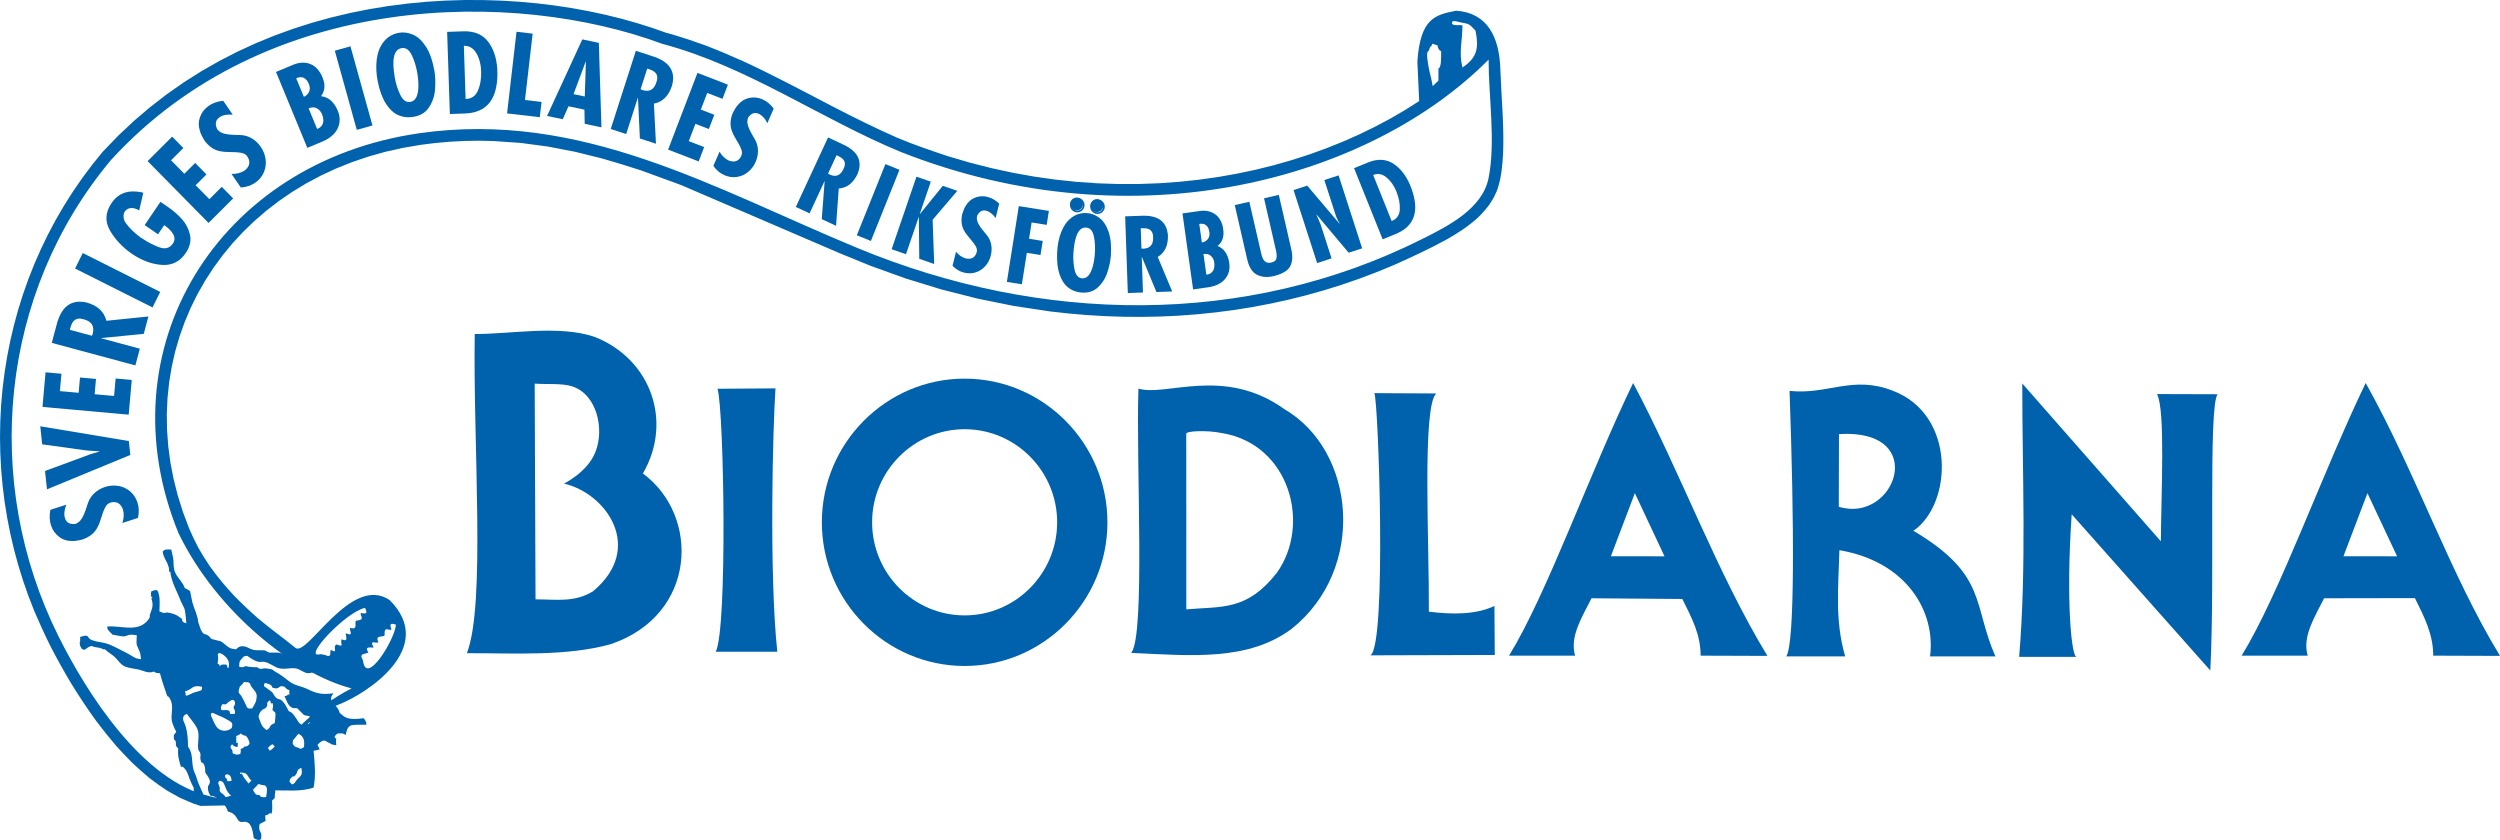 <?xml version="1.0" encoding="UTF-8" standalone="no"?>
<svg
   xmlns:dc="http://purl.org/dc/elements/1.1/"
   xmlns:cc="http://creativecommons.org/ns#"
   xmlns:rdf="http://www.w3.org/1999/02/22-rdf-syntax-ns#"
   xmlns:svg="http://www.w3.org/2000/svg"
   xmlns="http://www.w3.org/2000/svg"
   xmlns:sodipodi="http://sodipodi.sourceforge.net/DTD/sodipodi-0.dtd"
   xmlns:inkscape="http://www.inkscape.org/namespaces/inkscape"
   version="1.1"
   id="Layer_1"
   x="0px"
   y="0px"
   width="753"
   height="253"
   viewBox="0 0 753 253"
   enable-background="new 0 0 595.276 841.89"
   xml:space="preserve">
		
	<path
   style="fill:#0062ac;fill-rule:evenodd"
   inkscape:connector-curvature="0"
   id="path11"
   d="M 448.362,53.616 C 446.525,62.883 436.095,68.111 428.672,71.84 375.022,98.84 313.206,97.468 258.301,74.724 215.022,56.793 175.202,33.106 126.235,40.141 65.648,48.85 31.015,104.978 53.772,160.596 65.338,184.537 88.936,202.96 105.879,207.345 81.59,219.752 76.561,243.979 63.226,239.839 43.139,235.347 26.294,209.107 17.546,191.501 -5.503,145.126 -0.164,88.16 33.544,48.069 80.385,-3.007 155.076,-3.278 199.48,13.203 c 25.53,6.758 47.479,22.467 71.673,32.495 71.434,28.259 141.917,7.826 177.209,-27.74 0,11.149 2.165,24.776 0,35.659 M 109.942,183.094 c 0.778,1.664 0.543,1.849 -1.223,1.557 -0.561,0.698 1.691,2.049 -1.488,2.3 -0.549,0.629 0.716,2.941 -1.73,2.153 -0.51,0.605 1.402,2.783 -1.33,1.646 -0.248,0.334 1.118,2.965 -1.274,1.79 -0.537,1.217 1.029,2.598 -1.491,1.563 -1.488,0.644 0.737,2.991 -1.73,1.67 -0.507,0.295 0.564,2.735 -1.819,1.461 -0.513,0.125 -0.764,-0.331 -1.56,-0.146 -5.309,1.262 7.934,-12.846 13.645,-13.994 m 2.598,11.894 c -1.509,-2.559 0.91,-0.966 1.429,-1.563 -1.121,-2.32 1.33,-1.396 1.873,-2.031 -0.206,-3.206 1.441,-1.154 2.049,-1.81 -0.54,-1.718 -0.391,-1.98 1.36,-1.438 -0.23,4.298 -9.055,18.82 -9.911,10.779 -1.378,-2.359 0.51,-1.703 1.625,-2.419 -1.497,-2.213 1.282,-1.229 1.575,-1.518 m 317.716,-179.56 0.549,-1.369 c 0.274,0 0.543,-0.435 0.543,-0.871 0.546,0 1.089,0.435 1.634,0.435 0,0.793 0.57,1.739 1.083,1.739 0,1.136 0.143,5.216 -0.811,5.216 0,0.582 0.003,2.085 0.003,3.71 l -1.733,1.652 -0.447,-2.317 c -0.304,-0.969 -2.004,-8.196 -0.82,-8.196 M 440.488,6.859 c 2.389,0.343 2.389,0.817 3.937,2.377 1.035,5.207 0.552,8.086 -3.937,11.098 -1.136,-4.578 0,-8.026 0,-12.679 -1.05,-0.265 -3.15,0.298 -3.15,-0.796 0,-1.056 2.112,-0.146 3.15,0 M 451.912,21.047 C 451.661,11.214 448.025,3.832 438.544,3.227 432.457,4.479 427.768,5.303 426.912,18.626 l 0.546,11.82 -4.235,2.681 -4.408,2.562 -4.563,2.434 -4.721,2.305 -4.873,2.162 -5.017,2.019 -5.151,1.87 -5.282,1.706 -5.404,1.545 -5.527,1.375 -5.634,1.193 -5.738,1.014 -5.837,0.823 -5.932,0.629 -6.016,0.429 -6.099,0.221 -6.168,0.009 -6.239,-0.212 -6.299,-0.438 -6.353,-0.668 -6.403,-0.91 -6.448,-1.151 -6.484,-1.405 -6.52,-1.658 -6.538,-1.921 c -5.16,-1.721 -10.293,-3.451 -15.303,-5.565 -6.702,-2.938 -13.216,-6.186 -19.711,-9.553 -8.801,-4.59 -17.552,-9.258 -26.562,-13.439 -3.818,-1.724 -7.647,-3.337 -11.563,-4.841 -3.179,-1.163 -6.356,-2.222 -9.598,-3.194 l -2.305,-0.638 -4.19,-1.473 -4.53,-1.426 -4.677,-1.309 -4.82,-1.187 -4.957,-1.059 -5.082,-0.931 -5.19,-0.793 -5.297,-0.641 -5.392,-0.492 -5.47,-0.337 -5.545,-0.173 -5.607,-0.006 -5.658,0.173 -5.697,0.355 -5.732,0.549 -5.753,0.74 -5.762,0.942 -5.759,1.154 -5.747,1.366 -5.729,1.59 -5.691,1.816 -5.652,2.052 -5.592,2.3 -5.53,2.547 -5.452,2.801 -5.363,3.063 -5.261,3.328 -5.157,3.609 -5.029,3.889 -4.897,4.17 -4.748,4.468 -4.638,4.811 -3.215,3.979 -2.991,4.011 -2.821,4.098 -2.651,4.187 -2.481,4.268 -2.305,4.343 -2.138,4.414 -1.965,4.477 -1.795,4.539 -1.625,4.59 -1.452,4.644 -1.282,4.686 -1.112,4.724 -0.942,4.763 -0.767,4.784 -0.602,4.811 -0.427,4.832 -0.256,4.841 -0.086,4.853 0.084,4.853 0.256,4.859 0.424,4.844 0.597,4.832 0.767,4.817 0.939,4.793 1.107,4.766 1.28,4.736 1.45,4.694 1.62,4.653 1.792,4.605 c 1.566,3.642 3.17,7.224 4.957,10.758 1.936,3.743 3.973,7.4 6.135,11.02 2.419,3.943 4.951,7.755 7.674,11.495 1.903,2.517 3.853,4.951 5.905,7.346 1.572,1.748 3.167,3.433 4.826,5.094 1.679,1.59 3.379,3.099 5.157,4.578 1.798,1.387 3.591,2.663 5.494,3.898 l 3.85,2.141 4,1.703 2.058,0.677 10.722,-0.206 c 15.408,-12.694 16.714,-24.907 30.714,-30.24 8.709,-3.32 29.992,-17.23 15.521,-31.567 -11.668,-7.871 -24.832,17.296 -28.349,14.406 -3.758,-3.087 -7.749,-5.873 -11.45,-9.049 -2.473,-2.177 -4.841,-4.411 -7.134,-6.773 -2.595,-2.783 -4.957,-5.622 -7.173,-8.721 -1.214,-1.781 -2.335,-3.579 -3.406,-5.458 -1.026,-1.924 -1.948,-3.847 -2.807,-5.855 l -1.903,-5.046 -1.578,-5.017 -1.262,-5.002 -0.951,-4.966 -0.65,-4.936 -0.358,-4.888 -0.066,-4.841 0.215,-4.778 0.498,-4.712 0.767,-4.641 1.032,-4.557 1.297,-4.468 1.551,-4.369 1.801,-4.265 2.046,-4.152 2.288,-4.026 2.523,-3.898 2.75,-3.764 2.974,-3.612 3.191,-3.454 3.412,-3.293 3.615,-3.12 3.818,-2.941 4.02,-2.753 4.214,-2.55 4.402,-2.347 4.584,-2.13 4.763,-1.909 4.933,-1.676 5.103,-1.435 5.267,-1.181 5.437,-0.928 4.426,-0.552 4.387,-0.388 4.337,-0.224 4.295,-0.069 4.253,0.081 8.393,0.582 8.265,1.101 8.154,1.575 8.062,1.998 c 4.026,1.145 7.999,2.368 11.972,3.671 l 11.873,4.346 47.735,20.52 9.317,3.809 10.6,3.815 10.737,3.293 10.847,2.756 10.934,2.213 11,1.661 5.518,0.611 5.53,0.477 5.53,0.328 5.536,0.185 5.533,0.039 5.533,-0.107 5.53,-0.259 5.524,-0.415 5.506,-0.564 5.494,-0.713 5.479,-0.874 5.455,-1.029 5.434,-1.184 5.407,-1.345 5.383,-1.503 5.348,-1.67 5.315,-1.828 5.276,-1.995 5.24,-2.159 c 5.288,-2.368 10.543,-4.796 15.637,-7.57 3.409,-1.906 6.565,-3.949 9.484,-6.573 1.235,-1.181 2.314,-2.377 3.355,-3.734 0.594,-0.853 1.127,-1.703 1.634,-2.61 l 0.877,-1.912 c 1.282,-3.567 1.622,-7.337 1.84,-11.104 0.352,-8.432 -0.525,-16.812 -0.814,-25.244"
   clip-rule="evenodd"
   clip-path="none" /><path
   style="fill:#0062ac;fill-rule:evenodd"
   inkscape:connector-curvature="0"
   id="path13"
   d="m 93.311,217.634 c -0.367,0.737 -0.96,0.316 -1.622,0.483 -0.191,0.051 -0.325,0.221 -0.489,0.331 -1.327,-0.447 -1.76,-1.933 -2.598,-2.944 -0.817,-0.987 -0.737,-0.859 -1.625,-1.306 -0.629,-1.151 -1.291,-2.666 -2.431,-3.43 -0.286,-0.191 -0.689,-0.137 -0.975,-0.328 -1.277,-0.856 -0.734,-1.065 -1.787,-2.121 l -2.276,-1.637 c 0,-0.498 -0.021,-0.632 0.322,-0.978 1.062,0.307 1.9,0.337 2.276,1.47 0.435,0 0.868,0.224 1.3,0.164 0.48,-0.066 0.817,-0.608 1.3,-0.656 0.328,-0.027 0.65,0.11 0.972,0.164 0.444,0.447 0.862,0.981 1.464,0.981 v 1.631 c -0.11,-0.107 -0.173,-0.319 -0.325,-0.319 -0.152,0 -0.194,0.245 -0.322,0.319 -0.328,0.203 -0.483,0.167 -0.814,0.167 0.611,1.226 1.005,3.054 2.437,3.594 0.456,0.173 1.017,-0.048 1.461,0.164 l 1.948,1.96 c 0.492,0.248 1.08,0.221 1.622,0.328 0.513,0.778 0.161,1.136 0.161,1.962 m -1.745,7.391 c -0.322,0.164 -0.611,0.453 -0.975,0.489 -0.289,0.03 -0.537,-0.236 -0.808,-0.325 -1.05,-0.349 -0.283,0.081 -1.139,-0.492 -0.176,-0.259 -0.486,-0.498 -0.486,-0.817 0,-1.259 0.215,-2.147 0.975,-3.099 0.486,0.212 1.041,0.322 1.458,0.653 1.139,0.88 1.107,2.359 0.975,3.591 m -2.112,9.804 c -1.238,1.488 0.018,0.573 -1.461,1.467 -0.367,-0.37 -0.561,-0.477 -0.811,-0.981 0.11,-0.271 0.134,-0.597 0.328,-0.814 1.393,-1.578 0.597,0.319 1.784,-1.467 0.23,-0.346 0.227,-0.823 0.489,-1.145 0.245,-0.307 0.65,-0.435 0.972,-0.653 0.057,0.489 0.224,0.981 0.164,1.467 -0.146,1.166 -0.784,1.3 -1.464,2.127 m -6.702,-17.036 c -0.322,0.164 -0.683,0.274 -0.972,0.492 -0.373,0.283 -0.483,0.811 -0.811,1.145 -0.191,0.191 -0.435,0.325 -0.65,0.489 -0.322,-0.274 -0.689,-0.504 -0.972,-0.817 -0.769,-0.847 -1.026,-2.073 -1.461,-3.105 0,-1.098 0.889,-2.347 1.945,-2.613 0.197,-0.194 0.582,-0.543 0.653,-0.814 0.063,-0.265 -0.066,-0.555 0,-0.814 0.107,-0.435 0.486,-0.602 0.808,-0.817 0.444,0.447 -0.036,1.244 0.811,0.817 0.057,0.322 0.164,0.647 0.164,0.978 0,0.385 -0.283,0.778 -0.164,1.145 0.122,0.364 0.689,0.447 0.811,0.817 0.179,0.525 -0.095,2.532 -0.161,3.096 m -1.622,8.33 c 0,-0.426 -0.194,-0.522 -0.486,-0.811 0.477,-0.48 0.814,-0.931 1.461,-1.148 l 0.65,0.659 c -0.522,0.522 -0.919,1.071 -1.625,1.3 m -0.972,13.89 c -0.611,0.307 -0.999,0 -1.625,0 -0.11,-0.164 -0.152,-0.403 -0.325,-0.492 -0.295,-0.146 -0.686,0 -0.972,-0.164 -0.585,-0.322 -1.071,-1.551 -1.3,-2.121 -0.981,-0.328 -0.2,0.051 -1.139,-1.309 -0.656,-0.951 -1.351,-1.527 -1.787,-2.613 -0.107,-0.107 -0.176,-0.292 -0.322,-0.325 -0.119,-0.027 -0.239,0.251 -0.325,0.164 -0.113,-0.113 0,-0.328 0,-0.486 0.543,0.104 1.154,0.042 1.625,0.322 0.79,0.477 0.987,1.664 1.787,2.127 0.391,0.221 0.895,0.134 1.3,0.325 0.424,0.194 0.707,0.638 1.136,0.814 0.513,0.212 1.083,0.215 1.622,0.325 0.167,0.215 0.412,0.397 0.489,0.656 0.224,0.772 -0.012,2.004 -0.164,2.777 m -9.094,-12.741 c -0.322,-0.11 -0.629,-0.322 -0.972,-0.322 -0.078,-0.325 -0.015,-0.683 -0.164,-0.981 -0.14,-0.289 -0.388,-0.522 -0.486,-0.82 0,-0.579 0.113,-0.599 0.486,-0.981 0.391,0.594 0.907,0.82 1.625,0.82 0,-0.725 0.459,-1.306 -0.489,-1.306 0.057,-0.167 0.164,-0.316 0.164,-0.489 0,-0.173 -0.164,-0.316 -0.164,-0.489 0,-0.176 0.164,-0.319 0.164,-0.489 0,-0.176 -0.107,-0.328 -0.164,-0.492 0.534,-0.182 1.062,-0.418 1.461,-0.817 0.215,0.167 0.409,0.37 0.65,0.489 0.307,0.155 0.704,0.113 0.975,0.328 0.424,0.34 1.095,1.76 0.972,2.291 -0.086,0.373 -0.543,0.543 -0.808,0.814 -1.124,0 -0.242,-0.158 -1.139,0.489 -0.194,0.14 -0.516,0.125 -0.65,0.325 -0.119,0.182 0.024,0.438 0,0.653 -0.03,0.28 -0.104,0.549 -0.164,0.814 -0.161,0.036 -1.014,0.257 -1.297,0.164 m -1.136,14.048 c -0.271,0 -0.564,0.116 -0.808,0 -0.283,-0.122 -0.435,-0.435 -0.653,-0.65 -0.668,-0.671 -0.939,-1.375 -1.787,-1.801 -0.161,-0.218 -0.403,-0.397 -0.486,-0.65 -0.086,-0.259 0.03,-0.552 0,-0.82 -0.054,-0.483 -0.313,-1.032 -0.486,-1.47 0.054,-0.164 0.06,-0.349 0.161,-0.486 0.092,-0.125 0.325,-0.173 0.325,-0.325 0.325,0.164 0.728,0.218 0.975,0.486 0.394,0.435 0.832,1.921 1.136,2.455 0.23,0.403 0.513,0.781 0.811,1.139 0.245,0.298 0.674,0.459 0.808,0.817 0.155,0.409 0.003,0.871 0.003,1.306 m -0.65,-7.677 c 0.334,0.34 0.406,1.056 0.489,1.473 -0.435,0.218 -0.823,0.164 -1.303,0.164 -0.054,-0.221 -0.078,-0.444 -0.161,-0.659 -0.086,-0.212 -0.418,-0.268 -0.486,-0.486 -0.069,-0.206 0,-0.435 0,-0.653 0.415,-0.421 0.996,-0.307 1.461,0.161 m -5.682,-17.97 c 0,-0.274 -0.191,-0.623 0,-0.82 0.009,-0.003 0.385,-0.06 0.489,-0.158 0.954,0.477 1.927,0.907 2.92,1.303 0.516,0.262 2.437,1.241 2.762,1.64 0.286,0.343 0.277,1.45 -0.164,1.795 -1.101,0.856 -2.827,0.91 -3.898,0 -0.996,-0.853 -1.542,-2.619 -2.109,-3.761 m 2.112,-18.787 c 0.495,-0.671 2.058,0.766 2.112,0.814 1.16,1.166 1.348,2.088 0.969,3.591 -0.343,-0.349 -0.71,-0.537 -0.161,-0.811 -0.107,0 -0.233,0.06 -0.322,0 -0.101,-0.069 -0.057,-0.274 -0.164,-0.328 h -0.972 c -0.218,0.057 -0.45,0.063 -0.65,0.164 -0.14,0.069 -0.182,0.376 -0.325,0.328 -0.164,-0.057 -0.042,-0.37 -0.164,-0.492 -0.119,-0.119 -0.322,-0.11 -0.486,-0.167 0.057,-0.597 0.131,-1.193 0.164,-1.798 0.021,-0.429 -0.262,-0.954 0,-1.3 m 5.032,14.537 c 0.084,0.259 0,0.549 0,0.814 -0.307,0.465 -0.477,0.531 -0.325,1.145 0.063,0.239 0.28,0.418 0.325,0.653 0.063,0.322 0,0.659 0,0.978 h -1.461 c -0.167,-0.832 0.039,-0.996 -0.972,-1.139 -0.707,-0.104 -1.909,0.516 -1.787,-0.817 0.033,-0.361 0.322,-0.656 0.486,-0.981 0.379,0 0.799,0.173 1.136,0 l 0.486,-0.486 c 0.65,-0.435 1.682,-1.464 2.112,-0.167 m 1.461,-4.575 c 0.504,-0.507 0.88,-0.835 1.3,-1.467 0.758,0.254 1.139,-0.164 1.784,0.489 0.435,1.733 2.455,2.389 1.951,4.411 0,1.121 -0.719,2.135 -1.3,3.105 -0.68,0 -1.288,0.191 -1.622,-0.492 -0.468,-1.092 -1.038,-2.231 -1.625,-3.266 -0.233,-0.406 -0.731,-0.683 -0.811,-1.145 -0.095,-0.549 0.215,-1.089 0.325,-1.634 m -11.527,0.981 c -0.31,0.31 -2.016,0.635 -2.437,0.817 -0.758,0.328 -1.476,0.752 -2.273,0.978 0.054,-0.057 0.197,-0.095 0.164,-0.167 -0.057,-0.107 -0.289,-0.045 -0.325,-0.164 -0.039,-0.113 0.164,-0.203 0.164,-0.319 l -0.322,-0.656 c 0.474,-0.239 0.99,-0.403 1.458,-0.656 1.121,-0.608 0.853,-0.895 2.273,-0.981 0.492,-0.027 0.975,0.11 1.461,0.164 -0.057,0.334 0.066,0.755 -0.164,0.984 m 48.875,8.497 c -2.043,0.23 -4.626,0.617 -6.332,-0.817 -1.697,-1.423 -0.373,-0.462 -1.625,-2.288 -1.071,-1.554 -2.932,-2.279 -1.139,-4.411 -3.308,0.429 -4.918,0.218 -7.954,-1.306 -1.268,-0.635 -2.798,-0.877 -4.059,-1.467 -1.497,-0.704 -2.798,-2.085 -4.22,-2.941 -0.772,-0.465 -1.581,-0.892 -2.276,-1.473 -0.758,-0.092 -1.506,-0.325 -2.276,-0.325 -0.435,0 -0.862,0.224 -1.297,0.167 -0.358,-0.057 -0.623,-0.397 -0.975,-0.492 -0.259,-0.066 -0.54,0 -0.808,0 -0.594,-0.081 -1.19,-0.095 -1.79,-0.164 -0.274,-0.03 -0.537,-0.188 -0.808,-0.161 -0.34,0.027 -0.632,0.295 -0.975,0.322 -0.328,0.03 -0.65,-0.11 -0.972,-0.164 0,-1.184 -0.036,-1.596 0.811,-2.449 0.215,-0.218 0.376,-0.516 0.65,-0.653 0.295,-0.152 0.65,-0.107 0.972,-0.167 0.942,0.677 2.228,1.59 3.412,1.801 0.534,0.095 1.086,-0.086 1.622,0 1.578,0.251 2.681,1.277 4.059,1.795 1.727,0.656 3.612,-0.033 5.357,0.164 1.348,0.152 2.499,1.342 3.737,1.467 0.602,0.066 1.187,-0.209 1.787,-0.319 0,-0.707 0.251,-1.056 -0.322,-1.637 0,0.215 -0.435,-0.03 -0.653,0 -0.191,0.027 -0.292,0.325 -0.486,0.325 -0.242,0 -0.432,-0.218 -0.65,-0.325 l -2.598,-1.306 c -1.208,-0.731 -2.016,-1.742 -3.245,-2.455 -0.934,-0.081 -1.834,-0.352 -2.762,-0.486 h -2.601 c -0.468,-0.119 -0.865,-0.432 -1.3,-0.653 -1.127,-0.128 -2.294,0.06 -3.409,-0.164 -1.503,-0.301 -2.478,-1.497 -4.22,-0.981 -0.447,0.131 -0.761,0.543 -1.139,0.814 -0.54,-0.11 -1.107,-0.131 -1.622,-0.325 -1.148,-0.432 -1.957,-1.64 -3.084,-2.124 l -2.598,-0.656 c -0.4,-0.227 -0.597,-0.713 -0.972,-0.981 -1.205,-0.832 -1.244,-0.009 -2.112,-1.467 -0.477,-0.796 -0.611,-1.76 -0.975,-2.613 -0.209,-2.3 -1.214,-3.871 -1.787,-6.046 l -0.653,-3.266 c -0.155,-0.277 -1.256,-0.799 -1.62,-0.978 -0.573,-1.733 -1.968,-2.813 -2.765,-4.414 -0.704,-1.42 -0.555,-2.475 -0.65,-3.916 -0.069,-1.107 -0.465,-2.174 -0.647,-3.272 -1.008,0 -1.989,-0.262 -2.598,0.656 0.2,1.429 0.823,2.32 1.458,3.594 0.131,0.531 0.429,1.086 0.489,1.634 0.03,0.271 -0.122,0.576 0,0.814 0.054,0.11 0.215,-0.107 0.322,-0.164 0.373,3.388 2.085,6.031 3.248,9.147 0.164,0.438 1.032,1.921 1.139,2.452 0.251,1.265 0.34,2.777 0.486,4.083 -0.829,-0.206 -1.3,-0.349 -1.3,-1.306 -0.808,-0.582 -1.47,-1.148 -2.437,-1.47 -0.683,-0.227 -1.39,-0.424 -2.109,-0.489 -0.277,-0.027 -0.54,0.2 -0.811,0.167 -0.507,-0.072 -0.972,-0.328 -1.461,-0.492 0,-1.62 0.251,-3.484 -0.164,-5.061 -0.122,-0.474 -0.203,-1.118 -0.65,-1.309 -0.504,-0.215 -1.08,0.221 -1.622,0.328 -0.146,0.435 -0.149,1.187 0,1.634 0.048,0.146 0.322,0.173 0.322,0.322 0,0.125 -0.215,0.113 -0.322,0.164 0.647,1.951 0.379,2.738 -0.322,4.575 -0.438,1.148 0.28,0.829 -0.814,2.124 -3.093,3.677 -8.3,1.363 -12.175,1.798 0.054,0.274 0.042,0.57 0.164,0.814 0.265,0.54 1.089,1.142 1.461,1.64 1.032,0.11 2.046,0.426 3.084,0.486 1.256,0.072 1.139,-0.421 2.434,-0.486 0.597,-0.036 1.19,0.107 1.787,0.164 0,0.975 -0.191,1.98 0,2.935 l 0.972,2.291 c 0.17,0.644 0.215,1.309 0.325,1.96 -1.861,0 -2.893,-1.184 -4.545,-1.96 -1.957,-0.922 -3.922,-2.162 -6.01,-2.777 -1.223,-0.367 -2.517,-0.412 -3.734,-0.817 -0.391,-0.134 -0.799,-0.254 -1.136,-0.492 -0.382,-0.259 -0.528,-0.88 -0.972,-0.981 -0.644,-0.14 -1.303,0.221 -1.951,0.328 v 1.306 c -0.024,0.173 -0.161,0.313 -0.161,0.489 0,0.331 0.161,0.65 0.161,0.978 0.227,0.224 0.265,0.594 0.489,0.817 0.206,0.209 0.552,0.194 0.808,0.328 0.722,-0.483 1.384,-1.148 2.273,-1.148 1.047,0.528 2.079,0.31 3.087,0.817 0.245,0.245 0.477,0.164 0.811,0.164 0.945,0.954 2.156,1.515 3.084,2.449 0.945,0.951 1.715,2.264 3.084,2.78 1.059,0.4 2.595,0.585 3.734,0.814 1.933,0.391 2.863,1.33 4.87,0.656 0.468,0.471 1.124,0.486 1.79,0.486 0.483,1.942 1.166,3.847 1.787,5.72 0.844,2.544 0.385,0.128 1.461,2.452 0.889,1.918 -0.024,4.208 0.322,6.21 0.11,0.623 0.692,1.989 0.975,2.613 0.098,0.221 0.373,0.415 0.322,0.656 -0.072,0.382 -0.54,0.602 -0.65,0.981 -0.116,0.415 0,0.871 0,1.306 0.164,0.164 0.385,0.283 0.486,0.489 0.221,0.438 -0.036,1.017 0.164,1.467 0.143,0.319 0.435,0.546 0.65,0.817 -0.283,1.992 0.248,3.651 0.811,5.553 0.495,-0.248 0.602,-0.048 0.975,0.328 0.934,0.937 1.169,2.052 1.622,3.263 0.364,0.978 0.835,1.849 1.3,2.78 -0.418,0.188 0.65,4.128 2.902,2.001 -1.05,-2.484 -1.67,-3.501 -2.088,-5.103 -0.236,-0.898 -0.752,-1.709 -0.975,-2.613 -0.626,-2.538 -0.015,-4.596 -1.622,-6.863 0,-2.112 -0.146,-4.36 -0.811,-6.371 -0.319,-0.978 -0.981,-1.614 -0.486,-2.78 0.155,-0.364 0.65,-0.435 0.975,-0.659 0.99,1.503 2.314,2.762 3.081,4.414 0.892,1.918 0.021,4.256 0.325,6.207 0.075,0.477 0.546,0.829 0.65,1.309 0.119,0.528 -0.095,1.095 0,1.631 0.391,2.228 0.564,0.066 1.297,2.288 0.194,0.567 0.113,1.196 0.167,1.801 0.731,1.226 2.094,2.473 0.975,3.916 -0.588,0.761 0.4,3.752 1.133,3.105 2.198,0.737 3.979,2.526 4.709,4.736 0.972,0.325 1.303,0.328 2.112,1.145 0.564,0.564 0.772,1.637 1.622,1.962 0.507,0.188 1.092,-0.095 1.625,0 2.001,0.352 2.147,3.305 2.434,4.897 0.495,0.331 1.318,0.764 1.948,0.492 0.182,-0.075 0.152,-0.301 0.325,-0.391 -0.101,-0.113 0.185,-0.975 -0.164,-1.733 -0.57,-0.865 -0.57,-1.62 -0.325,-2.616 0.51,-0.254 1.181,-0.564 1.801,-0.942 -0.098,-0.552 -0.137,-1.035 -0.137,-1.628 0.215,-0.057 0.444,-0.072 0.65,-0.164 0.289,-0.128 0.498,-0.489 0.808,-0.489 0.194,0 0.352,0.042 0.489,0.101 0.31,-1.223 0.119,-2.729 0.119,-3.898 0.089,-0.095 0.811,-0.82 0.811,-0.82 0.086,-0.2 -0.024,-0.435 0,-0.653 0.063,-0.546 0.164,-1.086 0.164,-1.631 3.901,0 7.886,0.403 11.527,-0.817 0.749,-3.767 0.343,-7.319 0,-11.11 0.623,-0.089 1.226,-0.242 1.822,-0.412 0,-0.012 0.006,-0.03 0.006,-0.042 l -0.65,-1.306 c 0.531,-0.531 1.107,-1.247 1.945,-1.306 0.415,-0.027 0.767,0.316 1.139,0.495 1.81,0.85 0.808,0.543 2.231,0.889 0.131,-0.018 0.254,-0.033 0.358,-0.042 -0.024,-0.683 -0.221,-1.142 0.009,-1.828 -0.164,-0.167 -0.415,-0.277 -0.489,-0.492 -0.134,-0.409 0.594,-0.925 0.811,-1.139 0.543,0 1.101,-0.134 1.625,0 0.424,0.101 0.668,0.292 0.847,0.522 0.248,-1.127 0.424,-2.3 1.384,-2.857 0.883,-0.504 3.97,-0.254 4.873,-0.322 0.012,-0.966 -0.295,-1.196 -0.799,-1.957"
   clip-rule="evenodd"
   clip-path="none" /><path
   style="fill:#0062ac;fill-rule:evenodd"
   inkscape:connector-curvature="0"
   id="path23"
   d="m 169.878,145.66 c 0,0 7.152,-3.498 9.452,-9.508 2.753,-6.723 0.597,-17.367 -7.086,-19.816 -3.018,-0.951 -8.044,-0.528 -11.196,-0.79 l 0.254,64.977 c 6.275,0 11.641,1.002 17.242,-2.377 15.745,-12.995 4.083,-29.572 -8.664,-32.486 m 9.127,-44.225 c -10.683,-3.582 -24.94,-0.823 -36.02,-0.823 -0.516,33.688 3.343,81.408 -2.362,96.13 14.453,-0.03 29.885,0.993 43.315,-2.714 26.091,-8.831 26.977,-38.719 9.693,-51.416 9.088,-15.533 2.499,-34.514 -14.626,-41.177"
   clip-rule="evenodd"
   clip-path="none" /><path
   style="fill:#0062ac;fill-rule:evenodd"
   inkscape:connector-curvature="0"
   id="path25"
   d="m 233.582,116.977 -17.454,0.116 c 1.965,6.937 2.994,72.365 -0.549,79.216 h 18.545 c -2.52,-23.866 -1.318,-68.285 -0.543,-79.332"
   clip-rule="evenodd"
   clip-path="none" /><path
   style="fill:#0062ac;fill-rule:evenodd"
   inkscape:connector-curvature="0"
   id="path27"
   d="m 357.3,130.631 0.018,52.913 c 10.621,-0.966 18.256,0.567 27.32,-11.092 10.296,-14.501 3.85,-38.615 -16.538,-42.003 -4.757,-0.954 -10.8,-0.635 -10.8,0.182 m -16.583,66.027 c 18.304,0.832 35.224,2.517 48.397,-7.31 22.5,-18.02 19.321,-53.572 -2.305,-66.143 -18.172,-13.001 -35.62,-3.651 -43.909,-6.153 -0.778,22.196 2.165,74.187 -2.183,79.606"
   clip-rule="evenodd"
   clip-path="none" /><path
   style="fill:#0062ac;fill-rule:evenodd"
   inkscape:connector-curvature="0"
   id="path29"
   d="m 450.122,182.518 c -5.673,2.666 -12.789,2.589 -19.747,1.715 0.149,-19.777 -2.1,-61.929 2.237,-65.72 l -18.671,-0.101 c 1.193,1.435 3.853,76.388 -1.202,78.977 l 37.49,-0.11 -0.107,-14.761"
   clip-rule="evenodd"
   clip-path="none" /><path
   style="fill:#0062ac;fill-rule:evenodd"
   inkscape:connector-curvature="0"
   id="path31"
   d="m 501.35,167.561 -8.93,-19.023 -7.224,19.002 16.153,0.021 m -21.984,12.637 27.353,0.215 c 2.798,5.637 5.512,10.618 5.512,17.072 l 20.12,0.069 c -15.154,-24.877 -26.067,-55.072 -40.452,-82.195 -13.022,26.914 -25.912,63.516 -37.377,82.124 h 19.902 c -1.712,-5.822 2.219,-11.805 4.942,-17.284"
   clip-rule="evenodd"
   clip-path="none" /><path
   style="fill:#0062ac;fill-rule:evenodd"
   inkscape:connector-curvature="0"
   id="path33"
   d="m 722.006,167.561 -8.933,-19.023 -7.224,19.002 16.156,0.021 m -21.987,12.637 27.356,-0.051 c 2.798,5.637 5.512,10.88 5.512,17.337 l 20.114,0.069 c -15.151,-24.877 -25.283,-55.072 -40.452,-82.195 -13.016,26.914 -25.912,63.516 -37.371,82.124 h 19.902 c -1.718,-5.822 2.219,-11.805 4.939,-17.284"
   clip-rule="evenodd"
   clip-path="none" /><path
   style="fill:#0062ac;fill-rule:evenodd"
   inkscape:connector-curvature="0"
   id="path35"
   d="m 553.902,130.741 -0.06,21.895 c 16.968,5.246 27.523,-23.55 0.06,-21.895 m 0.122,34.973 c 20.368,3.463 29.071,18.632 27.302,31.985 h 19.691 c -6.902,-15.64 -2.344,-24.567 -24.698,-37.821 11.814,-8.095 12.893,-35.045 -6.287,-42.215 -12.043,-4.703 -19.536,1.318 -31.018,0.072 1.39,39.119 1.646,76.332 -1.002,79.964 h 17.755 c -3.191,-10.934 -2.004,-21.182 -1.742,-31.985"
   clip-rule="evenodd"
   clip-path="none" /><path
   style="fill:#0062ac;fill-rule:evenodd"
   inkscape:connector-curvature="0"
   id="path37"
   d="m 623.997,154.912 41.746,47.037 c 1.476,-27.737 -0.68,-79.848 2.222,-83.203 l -18.274,-0.054 c 2.553,4.683 1.247,30.21 1.16,44.356 l -41.746,-47.544 c 0,27.239 1.324,55.132 -0.934,82.344 h 17.331 c -1.494,0.403 -3.328,-16.299 -1.506,-42.936"
   clip-rule="evenodd"
   clip-path="none" /><path
   style="fill:#0062ac;fill-rule:evenodd"
   inkscape:connector-curvature="0"
   id="path39"
   d="m 290.551,129.28 c 15.345,0 27.863,12.598 27.863,28.036 0,15.446 -12.518,28.042 -27.863,28.042 -15.351,0 -27.872,-12.598 -27.872,-28.042 0.003,-15.438 12.521,-28.036 27.872,-28.036 m 0,-15.235 c 23.684,0 43.008,19.44 43.008,43.273 0,23.836 -19.324,43.276 -43.008,43.276 -23.69,0 -43.011,-19.44 -43.011,-43.276 0,-23.833 19.321,-43.273 43.011,-43.273"
   clip-rule="evenodd"
   clip-path="none" /><path
   style="fill:#0062ac;fill-rule:evenodd"
   inkscape:connector-curvature="0"
   id="path41"
   d="m 251.969,46.751 -2.565,5.53 c 0.262,0.122 0.45,0.233 0.582,0.34 1.903,0.823 3.296,0.161 4.184,-1.992 0.722,-1.554 0.206,-2.744 -1.542,-3.561 l -0.659,-0.316 m -2.562,-5.354 4.641,2.174 c 4.396,2.064 5.81,4.996 4.256,8.795 -1.28,2.756 -3.17,4.229 -5.67,4.405 l -0.811,11.25 -4.307,-2.016 0.862,-11.366 -0.054,-0.027 -4.48,9.663 -4.143,-1.936 9.705,-20.943 z"
   clip-rule="evenodd"
   clip-path="none" /><polygon
   style="fill:#0062ac;fill-rule:evenodd"
   id="polygon43"
   points="384.238,672.703 381.353,679.887 379.933,679.311 382.818,672.126 "
   clip-rule="evenodd"
   clip-path="none"
   transform="matrix(2.983,0,0,2.983,-875.262,-1955.523)" /><polygon
   style="fill:#0062ac;fill-rule:evenodd"
   id="polygon45"
   points="386.195,677.49 386.175,677.484 384.896,681.224 383.446,680.722 385.954,673.397 387.403,673.899 386.286,677.163 386.305,677.169 388.611,674.317 390.078,674.826 387.587,677.745 387.744,682.211 386.237,681.69 "
   clip-rule="evenodd"
   clip-path="none"
   transform="matrix(2.983,0,0,2.983,-875.262,-1955.523)" /><path
   style="fill:#0062ac;fill-rule:evenodd"
   inkscape:connector-curvature="0"
   id="path47"
   d="m 286.901,80.068 1.056,-4.25 c 0.799,0.999 1.772,1.673 2.92,2.025 1.47,0.307 2.496,-0.107 3.072,-1.253 0.373,-0.746 0.406,-1.447 0.095,-2.106 -0.307,-0.656 -0.901,-1.482 -1.769,-2.484 -0.874,-0.993 -1.491,-1.822 -1.849,-2.481 -0.829,-1.387 -1.032,-3.06 -0.608,-5.02 0.325,-1.071 0.683,-1.912 1.062,-2.514 0.686,-1.172 1.628,-1.995 2.821,-2.464 1.193,-0.471 2.431,-0.546 3.71,-0.221 1.285,0.322 2.464,0.996 3.549,2.028 l -1.077,4.34 c -0.874,-1.205 -1.828,-1.942 -2.875,-2.204 -1.181,-0.298 -2.088,0.236 -2.714,1.593 -0.113,0.522 -0.084,1.038 0.066,1.551 0.158,0.51 0.435,1.062 0.847,1.649 0.412,0.588 0.853,1.163 1.33,1.724 0.48,0.561 0.731,0.871 0.761,0.922 0.653,0.835 1.074,1.781 1.262,2.824 0.188,1.05 0.149,2.13 -0.125,3.236 -0.301,1.211 -0.85,2.267 -1.649,3.17 -0.802,0.913 -1.763,1.542 -2.887,1.903 -1.127,0.361 -2.308,0.382 -3.546,0.072 -1.285,-0.322 -2.431,-1.002 -3.451,-2.04"
   clip-rule="evenodd"
   clip-path="none" /><polygon
   style="fill:#0062ac;fill-rule:evenodd"
   id="polygon49"
   points="399.325,676.852 399.103,678.262 397.58,678.02 397.321,679.666 398.703,679.885 398.479,681.306 397.097,681.085 396.597,684.262 395.084,684.021 396.289,676.368 "
   clip-rule="evenodd"
   clip-path="none"
   transform="matrix(2.983,0,0,2.983,-875.262,-1955.523)" /><path
   style="fill:#0062ac;fill-rule:evenodd"
   inkscape:connector-curvature="0"
   id="path51"
   d="m 327.174,68.556 c -2.204,-0.197 -3.493,2.317 -3.853,7.534 -0.125,1.81 -0.012,3.537 0.343,5.172 0.355,1.631 1.109,2.487 2.264,2.571 0.692,0.048 1.285,-0.188 1.792,-0.707 0.501,-0.519 0.931,-1.315 1.28,-2.398 0.352,-1.08 0.605,-2.458 0.764,-4.128 0.146,-2.1 0.042,-3.946 -0.316,-5.536 -0.361,-1.59 -1.121,-2.431 -2.273,-2.508 m 0.06,-4.387 c 1.378,0.054 2.672,0.534 3.883,1.438 1.211,0.904 2.141,2.314 2.795,4.238 0.65,1.921 0.877,4.304 0.68,7.161 -0.107,1.506 -0.456,3.179 -1.053,5.026 -0.597,1.843 -1.593,3.385 -2.983,4.629 -1.387,1.247 -3.191,1.703 -5.407,1.387 -1.351,-0.197 -2.547,-0.716 -3.573,-1.554 -1.032,-0.844 -1.84,-2.127 -2.434,-3.85 -0.594,-1.718 -0.838,-3.895 -0.737,-6.529 0.098,-2.329 0.516,-4.411 1.244,-6.257 0.731,-1.846 1.745,-3.269 3.057,-4.274 1.312,-1.005 2.821,-1.473 4.527,-1.414"
   clip-rule="evenodd"
   clip-path="none" /><path
   style="fill:#0062ac;fill-rule:evenodd"
   inkscape:connector-curvature="0"
   id="path53"
   d="m 343.592,68.768 0.209,6.096 c 0.286,-0.006 0.513,0.006 0.674,0.039 2.067,-0.134 3.012,-1.363 2.83,-3.683 -0.06,-1.715 -1.053,-2.541 -2.983,-2.47 l -0.731,0.018 m -4.694,-3.606 5.112,-0.179 c 4.85,-0.17 7.435,1.792 7.766,5.893 0.101,3.042 -0.922,5.213 -3.066,6.517 l 4.354,10.397 -4.748,0.167 -4.36,-10.516 h -0.063 l 0.373,10.66 -4.566,0.161 -0.802,-23.1 z"
   clip-rule="evenodd"
   clip-path="none" /><path
   style="fill:#0062ac;fill-rule:evenodd"
   inkscape:connector-curvature="0"
   id="path55"
   d="m 362.484,76.516 0.874,6.222 c 0.644,-0.069 1.166,-0.283 1.554,-0.641 0.391,-0.349 0.647,-0.796 0.769,-1.327 0.122,-0.531 0.14,-1.089 0.057,-1.679 -0.113,-0.832 -0.444,-1.503 -0.999,-2.013 -0.558,-0.507 -1.306,-0.695 -2.255,-0.561 m -1.265,-9.073 0.781,5.583 c 0.588,-0.045 1.148,-0.325 1.664,-0.856 0.522,-0.531 0.725,-1.28 0.611,-2.252 -0.128,-0.892 -0.429,-1.56 -0.913,-2.004 -0.483,-0.447 -1.16,-0.611 -2.022,-0.489 l -0.122,0.018 z m -5.055,-3.158 5.187,-0.734 c 1.673,-0.233 3.132,0.036 4.39,0.805 1.25,0.769 2.115,2.073 2.574,3.907 l 0.14,1.002 c 0.283,2.025 -0.295,3.633 -1.724,4.823 1.891,0.749 3.045,2.356 3.472,4.838 0.256,1.384 0.143,2.625 -0.343,3.707 -0.477,1.092 -1.235,1.962 -2.261,2.616 -1.029,0.65 -2.225,1.071 -3.591,1.265 l -4.647,0.659 -3.197,-22.888 z"
   clip-rule="evenodd"
   clip-path="none" /><path
   style="fill:#0062ac;fill-rule:evenodd"
   inkscape:connector-curvature="0"
   id="path57"
   d="m 371.908,61.78 4.387,-1.017 3.63,15.792 c 0.462,2.034 1.429,2.878 2.899,2.538 0.948,-0.197 1.5,-0.617 1.634,-1.244 0.14,-0.629 0.081,-1.491 -0.17,-2.586 l -3.564,-15.533 4.45,-1.035 3.779,16.461 c 0.456,1.992 0.352,3.651 -0.31,4.981 -0.665,1.327 -2.279,2.32 -4.835,2.98 -1.948,0.495 -3.66,0.388 -5.121,-0.319 -1.461,-0.707 -2.47,-2.249 -3.015,-4.617 l -3.764,-16.401"
   clip-rule="evenodd"
   clip-path="none" /><path
   style="fill:#0062ac;fill-rule:evenodd"
   inkscape:connector-curvature="0"
   id="path59"
   d="m 389.616,57.252 4.113,-1.342 9.732,11.483 0.039,-0.078 c -0.322,-0.474 -0.686,-1.211 -1.098,-2.216 l -3.513,-10.874 4.289,-1.402 7.101,21.978 -4.056,1.324 -9.675,-11.501 -0.039,0.075 c 0.594,1.309 1.029,2.317 1.3,3.027 l 3.254,10.084 -4.343,1.426 -7.104,-21.984"
   clip-rule="evenodd"
   clip-path="none" /><path
   style="fill:#0062ac;fill-rule:evenodd"
   inkscape:connector-curvature="0"
   id="path61"
   d="m 413.598,52.707 5.568,13.863 c 1.536,-0.599 2.35,-1.742 2.452,-3.427 0.101,-1.679 -0.245,-3.507 -1.032,-5.479 -0.71,-1.763 -1.703,-3.17 -2.977,-4.226 -1.28,-1.05 -2.616,-1.297 -4.011,-0.731 m -5.753,-2.061 4.235,-1.718 c 2.977,-1.211 5.592,-1.032 7.862,0.543 2.261,1.569 3.997,4.026 5.207,7.37 2.464,6.797 0.868,11.348 -4.799,13.651 l -3.898,1.587 -8.608,-21.432 z"
   clip-rule="evenodd"
   clip-path="none" /><path
   style="fill:#0062ac;fill-rule:evenodd"
   inkscape:connector-curvature="0"
   id="path63"
   d="m 92.953,32.637 2.562,6.216 c 0.65,-0.248 1.13,-0.608 1.441,-1.08 0.31,-0.474 0.459,-1.002 0.438,-1.584 -0.015,-0.588 -0.143,-1.175 -0.391,-1.76 -0.34,-0.826 -0.868,-1.429 -1.575,-1.81 -0.704,-0.382 -1.527,-0.376 -2.475,0.018 m -3.743,-9.064 2.305,5.577 c 0.597,-0.203 1.095,-0.644 1.494,-1.336 0.4,-0.683 0.409,-1.518 0.027,-2.496 -0.367,-0.892 -0.859,-1.503 -1.476,-1.834 -0.626,-0.334 -1.363,-0.316 -2.225,0.036 l -0.125,0.054 z m -6.078,-1.903 5.178,-2.165 c 1.67,-0.698 3.26,-0.814 4.766,-0.355 1.509,0.459 2.744,1.578 3.713,3.355 l 0.415,0.999 c 0.832,2.022 0.671,3.847 -0.498,5.47 2.156,0.259 3.788,1.617 4.894,4.068 0.635,1.372 0.847,2.684 0.635,3.949 -0.206,1.259 -0.755,2.362 -1.646,3.314 -0.892,0.954 -2.019,1.715 -3.388,2.285 l -4.638,1.942 -9.431,-22.861 z"
   clip-rule="evenodd"
   clip-path="none" /><polygon
   style="fill:#0062ac;fill-rule:evenodd"
   id="polygon65"
   points="328.801,660.231 331.024,668.224 329.444,668.668 327.222,660.675 "
   clip-rule="evenodd"
   clip-path="none"
   transform="matrix(2.983,0,0,2.983,-875.262,-1955.523)" /><path
   style="fill:#0062ac;fill-rule:evenodd"
   inkscape:connector-curvature="0"
   id="path67"
   d="m 120.977,14.498 c -2.344,0.37 -3.039,3.311 -2.073,8.828 0.331,1.921 0.895,3.683 1.679,5.288 0.787,1.602 1.795,2.3 3.015,2.079 0.731,-0.125 1.291,-0.525 1.679,-1.19 0.397,-0.668 0.635,-1.611 0.722,-2.821 0.084,-1.217 -0.003,-2.711 -0.268,-4.489 -0.385,-2.216 -0.966,-4.11 -1.751,-5.673 -0.781,-1.566 -1.781,-2.234 -3.003,-2.022 m -1.065,-4.575 c 1.45,-0.304 2.92,-0.14 4.408,0.486 1.494,0.629 2.818,1.855 3.988,3.677 1.169,1.828 2.016,4.253 2.541,7.271 0.277,1.596 0.34,3.424 0.191,5.497 -0.146,2.07 -0.778,3.934 -1.906,5.589 -1.127,1.652 -2.887,2.601 -5.27,2.839 -1.452,0.149 -2.824,-0.084 -4.116,-0.692 -1.282,-0.599 -2.458,-1.724 -3.513,-3.358 -1.059,-1.634 -1.873,-3.836 -2.443,-6.603 -0.492,-2.449 -0.594,-4.721 -0.31,-6.827 0.283,-2.106 0.978,-3.847 2.088,-5.231 1.109,-1.384 2.559,-2.27 4.343,-2.648"
   clip-rule="evenodd"
   clip-path="none" /><path
   style="fill:#0062ac;fill-rule:evenodd"
   inkscape:connector-curvature="0"
   id="path69"
   d="m 139.713,13.8 0.528,16.013 c 1.763,-0.039 2.997,-0.883 3.719,-2.541 0.719,-1.652 1.038,-3.615 0.96,-5.896 -0.063,-2.037 -0.549,-3.818 -1.447,-5.354 -0.901,-1.536 -2.159,-2.273 -3.761,-2.222 m -5.032,-4.199 4.888,-0.167 c 3.436,-0.113 6.004,1.038 7.707,3.457 1.697,2.419 2.547,5.53 2.544,9.341 -0.009,7.755 -3.284,11.739 -9.821,11.954 l -4.501,0.158 -0.817,-24.743 z"
   clip-rule="evenodd"
   clip-path="none" /><polygon
   style="fill:#0062ac;fill-rule:evenodd"
   id="polygon71"
   points="347.2,658.953 346.424,665.655 348.099,665.852 347.919,667.392 344.617,667.005 345.571,658.761 "
   clip-rule="evenodd"
   clip-path="none"
   transform="matrix(2.983,0,0,2.983,-875.262,-1955.523)" /><path
   style="fill:#0062ac;fill-rule:evenodd"
   inkscape:connector-curvature="0"
   id="path73"
   d="m 176.136,29.061 0.337,-10.493 -0.063,-0.015 -3.657,9.795 3.382,0.713 z m -0.746,-17.197 4.981,1.047 0.781,25.441 -5.04,-1.056 -0.086,-4.271 -4.793,-1.008 -1.736,3.898 -4.724,-0.987 10.618,-23.064 z"
   clip-rule="evenodd"
   clip-path="none" /><path
   style="fill:#0062ac;fill-rule:evenodd"
   inkscape:connector-curvature="0"
   id="path75"
   d="m 194.944,20.663 -1.998,6.213 c 0.292,0.095 0.51,0.188 0.665,0.286 2.127,0.623 3.519,-0.271 4.181,-2.672 0.561,-1.751 -0.14,-2.941 -2.103,-3.585 l -0.746,-0.242 m -3.421,-5.357 5.216,1.697 c 4.942,1.605 6.836,4.533 5.673,8.778 -0.996,3.105 -2.81,4.915 -5.452,5.437 l 0.617,12.07 -4.844,-1.575 -0.57,-12.19 -0.063,-0.024 -3.493,10.871 -4.656,-1.515 7.57,-23.55 z"
   clip-rule="evenodd"
   clip-path="none" /><polygon
   style="fill:#0062ac;fill-rule:evenodd"
   id="polygon77"
   points="366.915,664.106 366.369,665.535 364.827,664.939 364.182,666.622 365.541,667.146 364.991,668.584 363.632,668.06 362.964,669.808 364.516,670.407 363.963,671.856 360.878,670.663 363.841,662.917 "
   clip-rule="evenodd"
   clip-path="none"
   transform="matrix(2.983,0,0,2.983,-875.262,-1955.523)" /><path
   style="fill:#0062ac;fill-rule:evenodd"
   inkscape:connector-curvature="0"
   id="path79"
   d="m 214.864,49.975 1.867,-4.298 c 0.662,1.199 1.572,2.088 2.723,2.663 1.503,0.588 2.66,0.331 3.466,-0.767 0.531,-0.728 0.689,-1.461 0.477,-2.21 -0.206,-0.749 -0.683,-1.73 -1.429,-2.938 -0.746,-1.211 -1.247,-2.195 -1.512,-2.959 -0.629,-1.611 -0.552,-3.418 0.245,-5.407 0.537,-1.077 1.059,-1.903 1.569,-2.467 0.931,-1.121 2.073,-1.819 3.418,-2.1 1.348,-0.28 2.666,-0.137 3.961,0.429 1.297,0.567 2.425,1.497 3.391,2.783 l -1.906,4.393 c -0.71,-1.432 -1.593,-2.383 -2.648,-2.842 -1.199,-0.528 -2.249,-0.128 -3.153,1.19 -0.206,0.531 -0.274,1.08 -0.203,1.652 0.072,0.567 0.274,1.196 0.602,1.897 0.328,0.689 0.695,1.381 1.101,2.055 0.406,0.68 0.617,1.053 0.644,1.107 0.54,1.002 0.811,2.07 0.829,3.209 0.018,1.145 -0.221,2.279 -0.707,3.4 -0.534,1.226 -1.3,2.243 -2.303,3.054 -1.005,0.814 -2.135,1.309 -3.388,1.488 -1.256,0.179 -2.505,-0.009 -3.764,-0.561 -1.288,-0.573 -2.383,-1.5 -3.281,-2.774"
   clip-rule="evenodd"
   clip-path="none" /><path
   style="fill:#0062ac;fill-rule:evenodd"
   inkscape:connector-curvature="0"
   id="path81"
   d="m 41.547,156.003 -4.706,1.521 c 0.489,-1.375 0.549,-2.72 0.2,-4.047 -0.585,-1.614 -1.599,-2.356 -3.036,-2.231 -0.942,0.084 -1.637,0.471 -2.079,1.16 -0.441,0.698 -0.886,1.76 -1.318,3.209 -0.435,1.438 -0.859,2.532 -1.28,3.275 -0.832,1.634 -2.317,2.83 -4.447,3.591 -1.226,0.325 -2.243,0.48 -3.045,0.471 -1.539,0.033 -2.887,-0.382 -4.047,-1.265 -1.166,-0.88 -1.977,-2.034 -2.434,-3.475 -0.459,-1.429 -0.516,-2.986 -0.179,-4.656 l 4.805,-1.554 c -0.632,1.575 -0.769,2.941 -0.397,4.113 0.426,1.327 1.476,1.888 3.158,1.682 0.561,-0.206 1.041,-0.54 1.438,-0.996 0.397,-0.456 0.755,-1.056 1.071,-1.801 0.319,-0.752 0.605,-1.524 0.856,-2.323 0.256,-0.799 0.4,-1.232 0.426,-1.285 0.421,-1.133 1.068,-2.109 1.957,-2.92 0.892,-0.808 1.951,-1.414 3.176,-1.81 1.342,-0.429 2.681,-0.531 4.029,-0.292 1.345,0.233 2.523,0.787 3.543,1.664 1.02,0.88 1.751,2.01 2.192,3.403 0.459,1.435 0.498,2.956 0.116,4.566"
   clip-rule="evenodd"
   clip-path="none" /><path
   style="fill:#0062ac;fill-rule:evenodd"
   inkscape:connector-curvature="0"
   id="path83"
   d="m 14.149,147.387 -0.588,-5.533 12.073,-4.447 c 0.623,-0.257 1.098,-0.435 1.423,-0.537 0.325,-0.11 0.775,-0.242 1.345,-0.412 0.573,-0.17 1.098,-0.319 1.566,-0.462 l -0.009,-0.072 c -0.397,-0.024 -0.868,-0.054 -1.414,-0.069 -0.549,-0.03 -1.154,-0.063 -1.819,-0.122 -0.668,-0.06 -1.13,-0.107 -1.393,-0.149 l -12.628,-1.754 -0.576,-5.428 26.682,4.441 0.441,4.187 -25.104,10.355"
   clip-rule="evenodd"
   clip-path="none" /><polygon
   style="fill:#0062ac;fill-rule:evenodd"
   id="polygon85"
   points="298.016,693.149 299.62,693.292 299.464,695.047 301.357,695.217 301.495,693.672 303.11,693.817 302.973,695.362 304.936,695.537 305.093,693.773 306.721,693.919 306.41,697.427 297.706,696.644 "
   clip-rule="evenodd"
   clip-path="none"
   transform="matrix(2.983,0,0,2.983,-875.262,-1955.523)" /><path
   style="fill:#0062ac;fill-rule:evenodd"
   inkscape:connector-curvature="0"
   id="path87"
   d="m 21.048,99.341 6.645,1.795 c 0.086,-0.31 0.17,-0.552 0.262,-0.725 0.546,-2.3 -0.465,-3.743 -3.03,-4.31 -1.876,-0.507 -3.09,0.31 -3.663,2.434 l -0.215,0.805 m -5.449,3.931 1.506,-5.649 c 1.429,-5.351 4.411,-7.519 8.933,-6.517 3.317,0.898 5.315,2.735 6.01,5.515 l 12.655,-1.3 -1.399,5.237 -12.792,1.265 -0.015,0.069 11.62,3.138 -1.345,5.035 -25.172,-6.791 z"
   clip-rule="evenodd"
   clip-path="none" /><polygon
   style="fill:#0062ac;fill-rule:evenodd"
   id="polygon89"
   points="301.774,681.106 309.593,685.034 308.817,686.598 300.998,682.67 "
   clip-rule="evenodd"
   clip-path="none"
   transform="matrix(2.983,0,0,2.983,-875.262,-1955.523)" /><path
   style="fill:#0062ac;fill-rule:evenodd"
   inkscape:connector-curvature="0"
   id="path91"
   d="m 48.326,60.792 2.398,1.649 c 1.521,1.044 2.887,2.243 4.092,3.591 1.202,1.345 2.007,2.908 2.407,4.686 0.394,1.778 -0.018,3.591 -1.247,5.44 -1.748,2.613 -4.137,3.827 -7.155,3.633 -3.021,-0.197 -6.028,-1.294 -9.022,-3.296 -2.854,-1.962 -5.073,-4.313 -6.663,-7.045 -1.587,-2.738 -1.426,-5.509 0.483,-8.321 0.767,-1.136 1.649,-1.968 2.651,-2.52 0.999,-0.552 2.067,-0.859 3.209,-0.934 1.133,-0.075 2.368,0.054 3.683,0.361 l -1.238,5.342 c -0.984,-0.567 -1.852,-0.805 -2.595,-0.71 -0.749,0.092 -1.318,0.435 -1.724,1.026 -0.301,0.447 -0.429,0.993 -0.388,1.658 0.042,0.656 0.265,1.268 0.665,1.822 1.038,1.47 2.559,2.95 4.557,4.441 0.182,0.066 0.427,0.203 0.722,0.415 1.315,0.904 2.869,1.703 4.659,2.398 1.79,0.695 3.17,0.388 4.152,-0.937 0.671,-0.862 0.761,-1.79 0.277,-2.783 -0.483,-0.99 -1.408,-1.96 -2.78,-2.902 l -1.873,2.759 -4.026,-2.768 4.754,-7.006"
   clip-rule="evenodd"
   clip-path="none" /><polygon
   style="fill:#0062ac;fill-rule:evenodd"
   id="polygon93"
   points="310.798,669.351 311.932,670.502 310.69,671.742 312.028,673.101 313.123,672.009 314.264,673.169 313.169,674.26 314.557,675.668 315.807,674.421 316.958,675.588 314.473,678.067 308.322,671.823 "
   clip-rule="evenodd"
   clip-path="none"
   transform="matrix(2.983,0,0,2.983,-875.262,-1955.523)" /><path
   style="fill:#0062ac;fill-rule:evenodd"
   inkscape:connector-curvature="0"
   id="path95"
   d="m 72.523,56.468 -2.804,-4.095 c 1.444,0.069 2.747,-0.254 3.907,-0.975 1.363,-1.029 1.781,-2.222 1.25,-3.567 -0.355,-0.886 -0.925,-1.438 -1.706,-1.67 -0.79,-0.23 -1.933,-0.343 -3.43,-0.346 -1.497,-0.003 -2.663,-0.101 -3.49,-0.283 -1.795,-0.331 -3.361,-1.417 -4.697,-3.245 -0.662,-1.092 -1.107,-2.025 -1.327,-2.798 -0.477,-1.467 -0.465,-2.896 0.036,-4.268 0.498,-1.375 1.366,-2.49 2.598,-3.343 1.235,-0.856 2.693,-1.36 4.375,-1.515 l 2.866,4.179 c -1.676,-0.164 -3.018,0.107 -4.023,0.802 -1.139,0.796 -1.369,1.965 -0.692,3.525 0.355,0.483 0.811,0.85 1.36,1.101 0.555,0.256 1.229,0.427 2.037,0.516 0.805,0.089 1.622,0.143 2.452,0.158 0.835,0.012 1.285,0.024 1.348,0.036 1.196,0.069 2.308,0.424 3.337,1.047 1.029,0.62 1.909,1.47 2.643,2.541 0.799,1.16 1.277,2.425 1.444,3.791 0.167,1.366 -0.024,2.663 -0.561,3.901 -0.546,1.232 -1.408,2.261 -2.604,3.093 -1.244,0.844 -2.678,1.318 -4.319,1.417"
   clip-rule="evenodd"
   clip-path="none" /><path
   style="fill:#0062ac;fill-rule:evenodd"
   inkscape:connector-curvature="0"
   id="path97"
   d="m 324.278,59.513 c 1.059,0 1.924,0.871 1.924,1.936 0,1.065 -0.862,1.936 -1.924,1.936 -1.062,0 -1.927,-0.871 -1.927,-1.936 0,-1.065 0.865,-1.936 1.927,-1.936"
   clip-rule="evenodd"
   clip-path="none" /><circle
   d="m 402.839,676.264 c 0,0.358 -0.291,0.649 -0.649,0.649 -0.358,0 -0.649,-0.291 -0.649,-0.649 0,-0.358 0.291,-0.649 0.649,-0.649 0.358,0 0.649,0.291 0.649,0.649 z"
   style="fill:none;stroke:#0062ac;stroke-width:0.169;stroke-miterlimit:2.613"
   sodipodi:ry="0.64899999"
   sodipodi:rx="0.64899999"
   sodipodi:cy="676.26398"
   sodipodi:cx="402.19"
   id="circle99"
   r="0.649"
   cy="676.264"
   cx="402.19"
   stroke-miterlimit="2.613"
   clip-path="none"
   transform="matrix(2.983,0,0,2.983,-875.262,-1955.523)" /><path
   style="fill:#0062ac;fill-rule:evenodd"
   inkscape:connector-curvature="0"
   id="path101"
   d="m 330.377,59.996 c 1.059,0 1.927,0.871 1.927,1.936 0,1.068 -0.868,1.936 -1.927,1.936 -1.056,0 -1.924,-0.868 -1.924,-1.936 0,-1.065 0.865,-1.936 1.924,-1.936"
   clip-rule="evenodd"
   clip-path="none" /><circle
   d="m 404.884,676.426 c 0,0.358 -0.291,0.649 -0.649,0.649 -0.358,0 -0.649,-0.291 -0.649,-0.649 0,-0.358 0.291,-0.649 0.649,-0.649 0.358,0 0.649,0.291 0.649,0.649 z"
   style="fill:none;stroke:#0062ac;stroke-width:0.169;stroke-miterlimit:2.613"
   sodipodi:ry="0.64899999"
   sodipodi:rx="0.64899999"
   sodipodi:cy="676.42603"
   sodipodi:cx="404.23499"
   id="circle103"
   r="0.649"
   cy="676.426"
   cx="404.235"
   stroke-miterlimit="2.613"
   clip-path="none"
   transform="matrix(2.983,0,0,2.983,-875.262,-1955.523)" />
		
	
</svg>